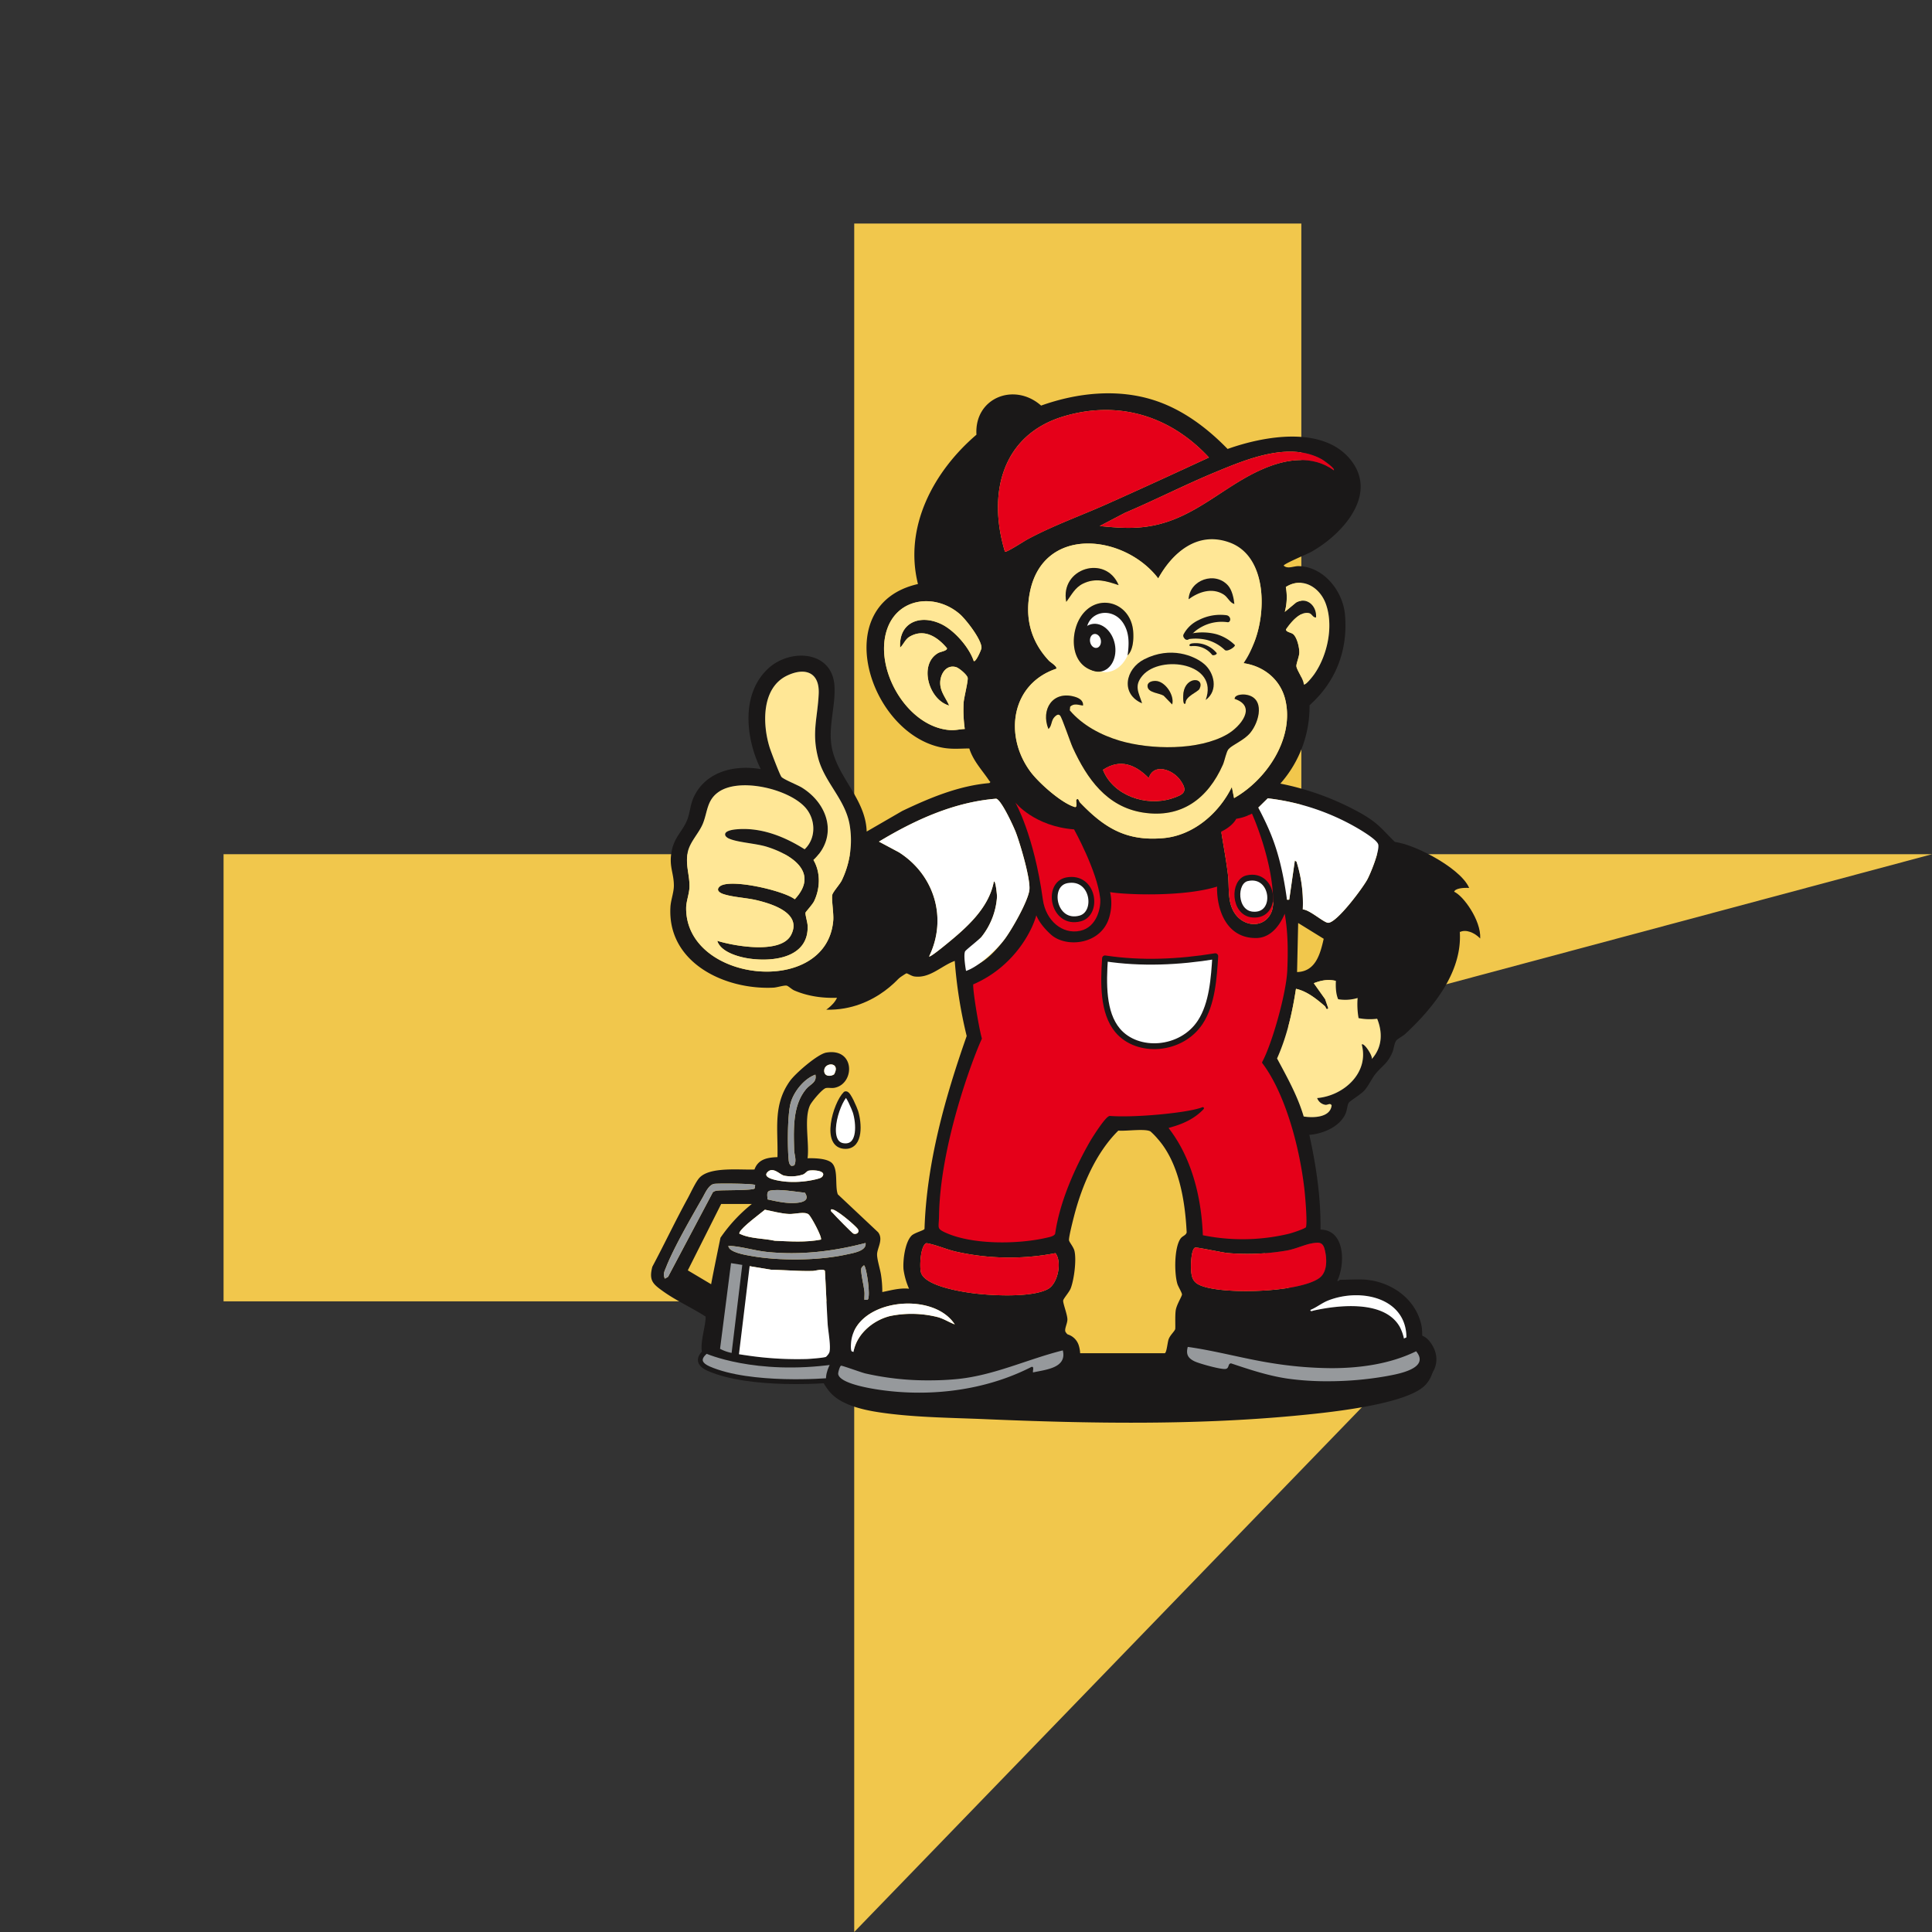 <svg xmlns="http://www.w3.org/2000/svg" xmlns:xlink="http://www.w3.org/1999/xlink" width="797.482" height="797.482" viewBox="0 0 797.482 797.482">
  <rect x="0" y="0" width="797.482" height="797.482" fill="#333333" stroke="none"/>
  <defs>
    <clipPath id="clip-path">
      <rect id="Rectangle_1418" data-name="Rectangle 1418" width="342.272" height="424.912" fill="none"/>
    </clipPath>
  </defs>
  <g id="Group_1896" data-name="Group 1896" transform="translate(40.741 -1140.739)">
    <path id="Path_2510" data-name="Path 2510" d="M498.654,0,314.583,184.072,130.5,0,0,130.5,184.068,314.586,0,498.654l130.5,130.5L314.583,445.088,498.654,629.156l-5.03-304.09-94.625-18-76.188-2.631h0Z" transform="translate(404.139 1140.739) rotate(45)" fill="#f1c74c"/>
    <g id="Group_1833" data-name="Group 1833" transform="translate(228 1303.088)">
      <g id="Group_1832" data-name="Group 1832" clip-path="url(#clip-path)">
        <path id="Path_4469" data-name="Path 4469" d="M295.418,365.919c10.761,1.089,20.581,8.342,22.657,19.226.336,1.765.209,6.729.429,7.351.209.589,2.581,1.919,3.308,3.178,2.776,4.805.778,11.551-3.463,14.808-9.623,7.391-40.19,10.4-52.848,11.584-41.976,3.925-85.422,3.182-127.49,1.387-13.313-.568-27.261-.684-40.439-2.363-9.612-1.226-25.405-3.825-26.732-15.611L70.3,405.1a243.727,243.727,0,0,1-25.249-.986c-4.885-.523-20.338-2.469-23.178-6.276-2.686-3.6.767-12.39.653-16.732-5.71-3.684-12.1-6.517-17.626-10.48-4.115-2.954-5.87-4.41-4.37-10.1,4.974-9.33,9.514-18.942,14.591-28.212,1.225-2.238,3.331-6.868,4.847-8.5,4.354-4.693,16.791-3.16,22.724-3.426,1.512-4.27,5.35-4.96,9.485-5.1.3-11.6-1.962-21.443,5.152-31.437,2.229-3.13,11.423-11.107,14.982-11.712,12.014-2.04,11.848,12.86,3.469,14.515-1.23.242-2.472-.09-3.571.11-1.474.27-5.933,5.62-6.632,7.175-2.537,5.635-.175,15.586-.972,21.815,2.707-.063,8.17-.008,10.138,2.058,2.59,2.718,1.075,9.509,2.35,12.839l16.6,15.614c2.351,2.969-.4,6.578-.4,9.212-.008,2.13,1.278,6.048,1.629,8.433a44.328,44.328,0,0,1,.525,7.069c3.675-.733,7.229-1.776,11.041-1.38a29.4,29.4,0,0,1-2.29-8.058c-.279-3.745.621-11.178,3.367-13.877,1.176-1.156,5.1-2.135,5.31-2.744.88-27.256,8.44-54.106,17.407-79.628a190.444,190.444,0,0,1-4.923-31c-5.586,2.021-10.321,7.368-16.758,6.4-1.123-.169-2.8-1.321-3.179-1.262-.42.063-5.295,3.532-6.445,4.144-11.667,6.206-27.543,8.224-39.881,2.9-1.014-.437-2.436-1.834-3.107-1.971-1.071-.218-4.043.756-5.423.824C30.5,246.322,6.622,235.084,8,211.973c.17-2.833,1.416-5.975,1.416-8.75,0-5.428-2.21-8.107-.834-14.6,1.2-5.646,4.554-8.02,6.334-12.535,1.14-2.888,1.288-6.33,2.66-9.307,4.928-10.695,16.861-13.523,27.7-11.656C39.008,142.372,37,123.93,48.494,113.471c8.971-8.163,26-7.275,27.175,6.891.618,7.482-2.1,15.552-1.39,23.482,1.23,13.741,14.3,22.792,14.722,37.055l14.716-8.521c11.37-5.411,23.206-10.376,35.916-11.489.736-.591.3-.465-.009-.925-2.857-4.313-6.632-8.144-8.262-13.368-4.055.029-7.413.425-11.551-.419-29.911-6.1-46.7-59.052-9.638-67.454-5.919-23.687,6.569-46.617,24.141-61.641-.933-15.173,15.574-21.808,26.69-12.014C175.867-.239,192.617-2.049,207.84,2.92c11.644,3.8,21.707,11.371,30.141,20.051C253,17.624,277.3,13.221,288.734,27.42c11.683,14.5-3.6,30.979-16.249,38.039-1.512.844-11.336,4.913-11.347,5.675,1.663,1.521,4.083.146,6.207.2,10.353.264,18.232,10.287,19.091,20.058,1.284,14.632-3.761,27.663-14.627,37.367a47.933,47.933,0,0,1-12.058,32.347A112.913,112.913,0,0,1,293.2,173.458c7.3,4.218,8.439,6.477,13.942,11.831,2.466,2.4,6.827,4.8,9.689,7.342,27.68,24.594,18.669,49.348-5.525,71.81-.942.874-3.077,1.928-3.7,2.741-.874,1.138-.977,3.38-1.6,4.841-1.962,4.569-3.908,5.3-6.666,8.521-1.764,2.061-3.009,5.06-4.828,7.138-1.548,1.77-5.859,4.258-6.545,5.19-.465.63-.725,3.04-1.16,4.135-2.25,5.656-9.333,8.655-15.084,9.081,2.825,12.818,4.784,25.927,4.606,39.117,10.21.1,10.258,14.288,6.9,21.169.58.224,1.048-.456,1.15-.456,3.449,0,7.732-.336,11.046,0M146.074,65.382c.529.457,8.069-4.456,9.351-5.143,10.732-5.756,21.805-9.646,32.838-14.568,14.06-6.273,28.052-12.712,42.022-19.181C214.461,9.431,193.168,2.739,170.464,9.463c-25.8,7.643-31.637,32.12-24.39,55.919m135.763-33.6c.664-.712-4.227-4.124-4.919-4.512-13.474-7.548-31.269,0-44.177,5.35-12.532,5.19-24.644,11.419-37.131,16.718l-10.42,5.452c7.623.724,14.1,1.305,21.715-.141,17.986-3.417,29.635-16.515,45.631-23.407,9.509-4.1,20.365-5.906,29.3.54M244.562,111.4c1.015-2.606,2.767-4.818,3.9-7.377,5.635-12.779,6.117-36.262-9.753-41.956-13.314-4.776-23.477,3.748-29.351,14.348-13.963-18.284-47.342-21.966-52.945,5.515-2.207,10.825.373,20.515,7.888,28.5.52.552,3.569,2.408,2.943,3.264-18.5,6.23-21.681,27.347-10.775,42.307,3.425,4.7,12.871,13.12,18.384,14.758,1.273.377.471-2.281.675-2.98.951-.931.975.523,1.583,1.158,10.1,10.554,19.186,16.06,34.488,14.66,12.334-1.129,22.851-10.313,28.137-21.109l.916,4.6c13.431-7.581,24.9-24.624,21.178-40.5C259.86,118.2,253,112.614,244.562,111.4m24.857,8.745c.752.548,3.8-3.428,4.327-4.181,5.472-7.813,8.074-19.957,4.768-29.081-2.5-6.893-9.713-11.276-16.5-6.929a23.289,23.289,0,0,1-.428,10.273l4.65-3.859c4.529-2.529,8.681,1.512,8.233,6.163-1.416.037-1.6-1.575-3.006-1.836-3.739-.695-7.486,4-9.371,6.744-.1,1.123,2.055,1.227,2.956,1.986,1.627,1.371,2.558,5.528,2.534,7.583-.018,1.583-1.244,4.456-1.212,5.549.046,1.549,3.046,5.551,3.044,7.589m-136.234-9.664c.811.776,3.164-4.707,3.206-5.321.216-3.308-6.387-11.8-8.949-14.022-9.816-8.506-25.246-7.055-29.919,6.006-5.83,16.3,7.965,40.506,25.77,41.864,2.344.178,4.034-.368,6.2-.451a56.451,56.451,0,0,1-.475-10.836c.147-2.187,1.965-9.155,1.663-10.357-.314-1.256-3.561-4.015-4.853-4.365-4.192-1.135-6.633,3.19-6.471,6.9.153,3.475,2.4,5.991,3.695,8.994-8.5-2.356-12.706-17.132-4.468-21.726.966-.538,3.791-.876,3.548-1.968-3.862-4.624-9.367-8.242-15.348-4.772-1.914,1.11-2.489,3.158-3.976,4.535-.6-10.362,8.141-13.859,16.882-9.753,5.454,2.561,11.634,9.64,13.492,15.275M27.33,226.007c7.115,2.2,26.315,5.61,30.466-2.442,4.6-8.93-7.667-12.738-13.98-14.279-4.344-1.06-10.029-1.262-13.983-2.586-1.393-.468-3.126-1.535-1.6-3.031,3.753-3.669,26.491,1.557,31.083,5.179,10.273-11-1.206-18.4-11.393-21.624-4.572-1.448-11.88-1.779-15.535-3.334a3.675,3.675,0,0,1-1.63-1.141c-1.133-2.149,3.114-2.656,4.6-2.785,10.041-.863,19.733,3,28.025,8.252C68.242,183.682,68,175.852,63.7,171c-6.821-7.686-27.152-12.555-35.879-6.4-4.818,3.4-4.468,8.141-6.39,12.94-1.644,4.1-5.515,7.69-6.319,12.092-.983,5.4,1,9.666.727,14.537-.146,2.6-1.324,5.612-1.348,8.218-.291,30.884,58.2,37.1,60.721,5.127.222-2.817-.782-8.614-.4-10.492.225-1.121,3.066-4.308,3.857-5.844a38.1,38.1,0,0,0,3.229-23.517c-2.025-10.383-10.284-17.089-12.919-27.124-2.748-10.471-.23-16.572.229-26.471.413-8.883-5.589-11.1-13.054-7.534-10.6,5.055-10.212,20.042-7.206,29.643.543,1.733,4.147,11.227,4.876,12.153.791,1.009,6.742,3.374,8.449,4.437,11.031,6.865,14.976,20.345,4.764,29.873,3.006,5.126,2.8,11.687.279,16.979-.656,1.379-3.469,4.406-3.551,4.749-.187.8.813,3.945.867,5.413.488,13.18-14.084,15-24.129,13.545-4.377-.637-11.736-2.675-13.169-7.308m105.4,10.581c5.19-1.687,9.83-6.824,13.074-11.083,3.008-3.949,9.791-15.819,10.356-20.48.543-4.48-3.793-19.063-5.591-23.787-.931-2.442-5.977-13.423-8.115-13.91-17.453,1.4-33.623,8.824-48.387,17.721l8.245,4.4c14.615,9.308,20.118,27.157,12.466,42.991.429.443,6.354-4.448,7.121-5.072,8.255-6.727,17.5-14.824,19.575-25.761.718-.925,1.345,5.483,1.328,6.161a29.664,29.664,0,0,1-6.408,16.607c-.79.963-4.35,4.009-4.477,4.667-.293,1.5,1.526,5.526.811,7.54m136.291-23.532c2.719.031,8.509,5.314,10.365,5.494,3.509.34,14.588-14.632,16.344-18.011,1.411-2.713,4.979-11.509,4.448-14.233-.345-1.779-5.606-4.994-7.322-6.058a95.34,95.34,0,0,0-38.293-13.069L250.671,171c2.67,5.281,12.4,11.469,11.729,37.384-.015.537-.049.822,1.029.594l2.308-16.109.692.46a56.648,56.648,0,0,1,2.587,19.729M253.3,197.929a64.612,64.612,0,0,0-3.59-17.345l-3.3-6.584c.158,3.626,1.985,7.091,2.985,10.586,1.127,3.936,1.9,8.25,3.13,12.061.156.483.117,1.39.779,1.282m2.768,12.425c-.6,6.253-8.913,8.561-13.081,3.647-4.586-5.406-2.109-20.054-5.2-27.017l-2.426-6.08c.914,5.9,2.038,11.784,2.755,17.719.664,5.506-.393,11.549,3.023,16.307,4.135,5.761,12.669,5.735,15.153-1.356.152-.432,1.146-4.956-.222-3.221m-9.8-10.483c-4.647,1.06-4.449,11.328,1.744,11.887,8.675.784,7.156-13.917-1.744-11.887m-74.546.931c-7.028,1.253-4.526,14.88,4.279,12.558,6.207-1.638,4.479-14.12-4.279-12.558M277.65,225.156l-10.537-6.511-.46,20.249c7.695-.2,9.575-7.506,11-13.738M236.644,228.9c-14.4.747-27.8,2.383-42.5,1.724-1.742-.078-11.655-1.52-12.178-1.2-1.233.755-.982,4.626-.942,6.035.442,15.589,5.129,31.646,22.195,35.795,20.4,4.962,35.907-9.385,37.193-29.379.167-2.6.42-9.2-.009-11.488-.4-2.153-2.238-1.566-3.762-1.488M297.5,274.79c9.017-10.042-.083-25.124-10.276-30.46-4.85-2.54-8.52-2.839-13.663-.831l4.687,6.586,1.3,3.759c-.928.979-.928-.449-1.413-.868-3.463-2.991-7.387-6.163-11.926-7.169-1.521,9.839-3.727,19.652-7.805,28.753,4.167,7.768,8.472,15.434,10.992,23.953,3.985.64,11.018.462,11.526-4.612-.655-1.08-1.515-.123-2.528-.193a4.312,4.312,0,0,1-3.456-2.8c10.893-.92,21.563-10.362,18.411-22.094.882-.988,4.675,4.762,4.146,5.98M75.543,281.124c2.936-5.179-4.06-5.206-4.078-1.5-.012,2.316,2.449,2.555,4.078,1.5m-7.716.112c-4.546,1.632-8.686,6.732-10.1,11.3-1.463,4.729-1.437,18.235-.966,23.469.1,1.124.141,2.258,1.213,2.931l1.14-.232c1.092-2.181,0-4.3-.049-6.385-.215-8.391-.713-18.339,4.891-25.063,1.833-2.2,4.591-2.753,3.871-6.02m161.085,17.02-.224-.91-10.357,4.133c1.758.2,9.722-2.314,10.581-3.224m-36.034,6.084c-9.236,9.115-15.015,22.7-18.239,35.149-.452,1.753-2.276,8.883-2.124,10.1.1.8,1.88,2.785,2.259,4.425.87,3.755-.149,11.718-1.528,15.379-.612,1.624-3.044,4.256-3.135,5.1-.121,1.158,1.725,5.715,1.744,7.782.015,1.6-1.19,3.718-.862,4.936.144.538,1.414,1.709,1.862,2.776.6,1.422.9,5.853,2.041,6.238l37.154,0c.814-.268,1.112-4.489,1.59-5.773.655-1.758,2.322-3.109,2.7-4.133.181-.488-.15-5.936.279-8.072.463-2.3,2.364-5.253,2.529-6.2.109-.617-1.552-3.295-1.883-4.383-1.328-4.35-1.367-14.989,1.3-18.762.8-1.132,2.219-1.288,2.52-2.543-.624-12.871-3.12-28.7-11.983-38.651a28.811,28.811,0,0,0-2.954-3.031c-2.227-1.279-10.288-.025-13.278-.341M48.155,321.39c-3.055,2.933,6.41,3.949,7.919,4.046a39.969,39.969,0,0,0,12.31-1.074c1.127-.336,2.456-.514,2.693-1.94-.009-1.782-4.929-1.868-6.144-1.509-.61.179-1.279,1.126-2.161,1.52a15.145,15.145,0,0,1-7.862.486c-1.814-.433-4.449-3.742-6.755-1.529M42.979,326.8c-.574-.618-15.017-.724-16.827-.486-2.356.308-3.782,3.759-4.887,5.7-4.589,8.046-11.75,20.354-15.041,28.681-.692,1.75-1.4,2.83-.523,4.762l1.314-.749,18.486-34.9a3.39,3.39,0,0,1,2.048-.715c2.11-.249,14.563.015,15.222-.887Zm5.107,5.936c3.885.87,8.135,1.821,12.143,1.42,2.669-.268,5.282-1.158,3.27-4.181-4.054-.394-10.295-1.617-14.31-.877-1.716.316-1.144,2.258-1.1,3.638m-6.492,1.887H28.939l-13.77,27.4L24.8,367.75c.761-4.281,3.847-19.181,3.847-19.181a64.552,64.552,0,0,1,12.951-13.946m28.522,14.7c.626-.906-4-9.437-5.032-10.347-1.567-1.38-5.663-.123-8.068-.221-3.212-.13-6.867-1.136-10.031-1.764-2.124,1.8-9.5,7.17-10.448,9.371-.307.707.216.624.571.785,3.965,1.81,9.663,1.689,13.928,2.655,6.387.27,12.749.745,19.08-.48m4.16-12.4c-.2.867.491,1.089.917,1.609.8.971,7.761,8.057,8.295,8.3,1.248.566,2.776-.535,1.859-1.871-.945-1.377-9.888-9.123-11.071-8.037m14.262,13.807c-13.287,3.479-26.983,5.107-40.726,3.676-5.334-.557-10.644-2.324-15.887-2.525-.014,2.713,7.318,3.836,9.574,4.235,11.515,2.034,27.723,1.9,39.141-.633,2.59-.574,8.452-1.4,7.9-4.753m25.183.06c-2.558.7-3,10.023-2.275,12.241,1.744,5.334,15.64,7.626,20.664,8.331,7.66,1.077,25.092,2.069,31.776-1.667,4.069-2.276,5.81-11.23,3.041-14.768a100.589,100.589,0,0,1-41.193-.661c-4.1-.956-7.942-2.767-12.014-3.475m159.255.049c-3.072.491-6.793,2.305-10.379,2.965a95.872,95.872,0,0,1-24.7,1.061c-2.08-.2-12.626-2.443-13.27-2.249-1.828.554-1.863,8.112-1.687,9.842.285,2.8.922,4.463,3.551,5.655,9.048,4.1,41.181,3.057,49.342-2.919,3.454-2.529,3.184-8.04,2.219-11.825-.765-3.006-2.261-2.978-5.072-2.531M28.325,394.378c3.512,1.649,7.454,2.215,11.275,2.761a140.973,140.973,0,0,0,24.8,1.477c1.44-.069,7.135-.5,7.836-.909a4.993,4.993,0,0,0,1.373-1.845c.724-2.35-.541-8.92-.709-11.767-.426-7.291-.706-14.594-1.126-21.885-.706-1-3.765.012-5.071.049-5.712.164-11.35-.394-17.046-.486l-16.8-2.759Zm61.1-20.2c1.36-1.509-.6-14.236-1.574-14.229-.48.468-1.066.8-1.11,1.568-.121,2.133,1.071,6.762,1.336,9.242.123,1.138-.064,2.313.008,3.451Zm222.332,17.055c1.066-17.707-18.471-22.169-32.206-16.787-2.667,1.044-4.779,2.86-7.37,3.91-.1.867.928.353,1.4.248,10.492-2.319,29.258-4.334,35.5,6.791a19.6,19.6,0,0,1,1.7,4.77c.227.758-.365,1.294.975,1.068m-186.4-6.9c-9.183-14.167-41.368-10.276-42.8,7.6-.094,1.166-.307,3.764.908,4.365,1.011-7.692,7.948-13.617,15.19-15.419a44.065,44.065,0,0,1,19.782.475c2.433.686,4.577,2.1,6.916,2.975m96.2,7.828c-1.038,4.181,2.894,4.692,6.086,5.646,4.756,1.42,9.725,1.791,14.535,2.952,22.4,5.408,46.008,11.965,68.781,2.8,1.83-.736,6.328-2.31,4.509-4.752-1.146-1.54-1.793.3-2.922.816-23.1,10.62-57.126,2.419-80.875-3.544-3.534-.887-7.152-1.672-10.115-3.917M166.778,394c-12.753,2.592-22.575,10.541-35.342,13.209-11.483,2.4-40.29,3.268-50.028-3.548-.532-.373-2.087-2.288-2.3-2.291-4.8,4.267,4.748,7.261,7.956,8.146,15,4.137,41.493,3.529,55.772-2.877,3.7-1.661,7.012-4.179,10.752-5.816,3.086-1.351,9.805-2.6,11.793-3.856a3.316,3.316,0,0,0,1.4-2.966" transform="translate(0 0)" fill="#1a1818"/>
        <path id="Path_4470" data-name="Path 4470" d="M54.175,188.588c1.011-.256,3.706,6.2,4.061,7.344,1.429,4.621,2.117,14.1-4.087,14.156-9.2.087-4.055-17.443.026-21.5" transform="translate(26.156 100.655)" fill="#fff"/>
        <path id="Path_4471" data-name="Path 4471" d="M54.175,188.588c1.011-.256,3.706,6.2,4.061,7.344,1.429,4.621,2.117,14.1-4.087,14.156C44.948,210.175,50.094,192.644,54.175,188.588Z" transform="translate(26.156 100.655)" fill="none" stroke="#1a1818" stroke-linejoin="round" stroke-width="2.266"/>
        <path id="Path_4472" data-name="Path 4472" d="M192.292,90.44c8.44,1.212,15.3,6.8,17.261,15.187,3.721,15.877-7.747,32.922-21.178,40.5l-.916-4.6c-5.285,10.8-15.8,19.98-28.135,21.111-15.3,1.4-24.385-4.106-34.488-14.66-.607-.635-.633-2.089-1.584-1.16-.2.7.6,3.359-.675,2.98-5.512-1.637-14.957-10.057-18.384-14.756-10.906-14.96-7.727-36.077,10.775-42.308.626-.854-2.423-2.71-2.943-3.264-7.515-7.988-10.094-17.68-7.887-28.5,5.6-27.482,38.98-23.8,52.943-5.517,5.874-10.6,16.037-19.65,29.351-14.874,15.87,5.693,15.388,29.7,9.753,42.483a34.077,34.077,0,0,1-3.894,7.376M140.743,58.222c-5.4-12.831-24.325-6.929-21.626,6.908,2.192-2.842,3.512-5.887,6.943-7.549,5.144-2.492,9.614-1.061,14.683.641m3.687,29c2.325-2.184,2.561-6.868,2.313-9.913-1.028-12.58-15.847-16.394-22.184-5.123-3.408,6.058-3.6,16.172,2.979,20.186,6.6,4.029,13.092-2.028,10.681-8.841-.778-.885-3.805-.038-4.331-1.678-.6-1.871,2.718-2.89,1.213-5.094a6.353,6.353,0,0,0-7.7.336c.549-8.172,10.618-10.051,15.106-3.374,2.762,4.106,2.571,8.805,1.923,13.5m23.92,19.788c-.187-2.851,5.123-4.679,5.761-5.977,2.359-4.795-5.612-5.354-6.633,1.647-.078.538-.431,5.633.873,4.33m-5.522.459c1.038-3.689-2.8-9.46-6.676-9.693-1.716-.1-3.851.529-3.44,2.529.489,2.385,4.793,2.436,6.6,3.552ZM111.754,117.6c1.5-1.285,1.023-3.5,2.563-5.023.626-.621,1.511-1.364,2.265-.511.828.934,4.153,10.9,5.21,13.21,5.847,12.773,13.991,24.417,28.894,26.795,15.949,2.544,26.884-5.73,33.081-19.75.719-1.626,1.37-5.322,2.324-6.42,1.529-1.761,6.354-3.566,8.951-6.7,3.827-4.618,6.27-14.488-1.713-15.759-1.457-.233-4.7-.083-4.719,1.724,9.362,3.083,2.463,11.454-3.083,14.646-11.745,6.761-31.627,6.377-44.322,2.62-7.721-2.285-15.4-6.348-20.643-12.522l.146-1.525c1.6-1.529,3.408-.716,5.305-.452.275-2.114-1.713-3.155-3.472-3.66-9.058-2.6-14.031,5.316-10.787,13.325" transform="translate(52.27 20.961)" fill="#ffe796"/>
        <path id="Path_4473" data-name="Path 4473" d="M22.288,186.021c1.433,4.632,8.791,6.672,13.169,7.308,10.043,1.46,24.615-.365,24.129-13.545-.054-1.469-1.054-4.618-.867-5.413.081-.342,2.893-3.371,3.551-4.749,2.52-5.291,2.727-11.853-.281-16.979,10.212-9.528,6.268-23.008-4.762-29.873-1.707-1.063-7.66-3.428-8.449-4.437-.729-.928-4.334-10.422-4.877-12.153-3-9.6-3.388-24.589,7.207-29.644,7.465-3.561,13.466-1.348,13.052,7.534-.457,9.9-2.975,16-.227,26.473,2.633,10.035,10.894,16.741,12.919,27.123a38.1,38.1,0,0,1-3.229,23.519c-.793,1.535-3.63,4.721-3.859,5.844-.379,1.879.626,7.675.4,10.492-2.515,31.971-61.011,25.756-60.72-5.127.025-2.606,1.2-5.618,1.348-8.218.273-4.873-1.71-9.141-.727-14.538.8-4.4,4.675-7.989,6.319-12.092,1.922-4.8,1.572-9.545,6.39-12.94,8.726-6.152,29.058-1.281,35.879,6.4,4.308,4.856,4.545,12.684-.308,17.219-8.29-5.25-17.983-9.115-28.023-8.252-1.489.129-5.736.637-4.6,2.785a3.689,3.689,0,0,0,1.632,1.141c3.655,1.555,10.963,1.886,15.535,3.334,10.187,3.222,21.666,10.626,11.391,21.623-4.591-3.621-27.328-8.847-31.083-5.178-1.529,1.5.2,2.563,1.6,3.031,3.952,1.324,9.64,1.526,13.983,2.586,6.313,1.541,18.583,5.35,13.98,14.279-4.152,8.052-23.351,4.641-30.466,2.442" transform="translate(5.041 39.986)" fill="#ffe796"/>
        <path id="Path_4474" data-name="Path 4474" d="M96.242,62.985c-7.247-23.8-1.411-48.276,24.39-55.917,22.7-6.724,44-.034,59.821,17.026C166.483,30.564,152.49,37,138.431,43.274,127.4,48.2,116.325,52.087,105.593,57.842c-1.282.687-8.822,5.6-9.351,5.143" transform="translate(49.833 2.396)" fill="#e50019"/>
        <path id="Path_4475" data-name="Path 4475" d="M97.279,180.187s-1.179-6.428-.385-8.068c.291-.6,5.974-5.006,6.762-5.971a29.626,29.626,0,0,0,6.408-16.606c.018-.678-.609-7.086-1.325-6.161-2.078,10.937-11.324,19.034-19.577,25.761-.765.624-6.692,5.515-7.12,5.072,7.65-15.834,2.147-33.684-12.469-42.991l-8.244-4.406c14.762-8.9,30.934-16.324,48.387-17.719,2.138.486,7.186,11.468,8.115,13.91,1.8,4.724,6.133,19.307,5.591,23.787-.564,4.661-7.35,16.531-10.356,20.479-3.244,4.261-10.6,11.227-15.787,12.914" transform="translate(32.734 58.231)" fill="#fff"/>
        <path id="Path_4476" data-name="Path 4476" d="M18.468,269.44l4.526-35.365,16.8,2.759c5.7.09,11.334.649,17.046.486,1.305-.037,4.365-1.055,5.071-.049.419,7.291.7,14.594,1.126,21.884.167,2.847,1.433,9.417.709,11.767a4.986,4.986,0,0,1-1.374,1.847c-.7.413-6.394.84-7.834.908a140.945,140.945,0,0,1-24.8-1.475c-3.821-.546-7.762-1.112-11.275-2.761" transform="translate(9.857 124.938)" fill="#fff"/>
        <path id="Path_4477" data-name="Path 4477" d="M207.569,190.51c.529-1.218-3.262-6.968-4.144-5.98,3.152,11.732-7.518,21.173-18.413,22.094a4.315,4.315,0,0,0,3.456,2.8c1.014.072,1.874-.885,2.529.195-.508,5.072-7.541,5.25-11.526,4.612-2.52-8.52-6.825-16.184-10.992-23.954,4.078-9.1,6.284-18.914,7.805-28.753,4.54,1.006,8.462,4.178,11.926,7.169.485.419.483,1.848,1.411.868l-1.3-3.759-4.686-6.584c5.143-2.009,8.813-1.709,13.663.83,10.192,5.336,19.293,20.419,10.275,30.462" transform="translate(89.925 84.28)" fill="#ffe796"/>
        <path id="Path_4478" data-name="Path 4478" d="M181.782,154.876a56.682,56.682,0,0,0-2.587-19.729l-.692-.459L176.195,150.8c-1.078.229-.956-.061-1.031-.594-2.785-20.054-7.233-28.5-11.727-37.382L167.324,109a95.34,95.34,0,0,1,38.293,13.069c1.716,1.064,6.977,4.281,7.322,6.058.529,2.724-3.037,11.522-4.448,14.233-1.756,3.38-12.834,18.351-16.344,18.012-1.857-.181-7.646-5.465-10.365-5.5" transform="translate(87.234 58.178)" fill="#fff"/>
        <path id="Path_4479" data-name="Path 4479" d="M99.72,80.62c-1.859-5.635-8.038-12.715-13.492-15.276-8.741-4.1-17.483-.607-16.882,9.753,1.486-1.377,2.061-3.423,3.974-4.534,5.982-3.471,11.486.146,15.35,4.77.244,1.092-2.581,1.429-3.548,1.968-8.239,4.6-4.037,19.371,4.466,21.727-1.295-3-3.54-5.518-3.693-8.994-.164-3.706,2.279-8.032,6.471-6.9,1.291.35,4.537,3.11,4.853,4.365.3,1.2-1.515,8.172-1.663,10.359a56.316,56.316,0,0,0,.474,10.834c-2.17.083-3.86.629-6.2.451-17.805-1.356-31.6-25.568-25.77-41.864,4.673-13.061,20.1-14.511,29.919-6,2.563,2.221,9.166,10.713,8.948,14.022-.04.612-2.393,6.1-3.2,5.321" transform="translate(33.467 29.863)" fill="#ffe796"/>
        <path id="Path_4480" data-name="Path 4480" d="M75.046,228.716c4.071.709,7.917,2.52,12.012,3.475a100.6,100.6,0,0,0,41.195.661c2.768,3.538,1.026,12.492-3.041,14.767-6.684,3.738-24.118,2.745-31.778,1.669-5.025-.707-18.92-3-20.664-8.333-.724-2.216-.282-11.54,2.276-12.239" transform="translate(38.674 122.077)" fill="#e50019"/>
        <path id="Path_4481" data-name="Path 4481" d="M195.417,228.825c2.811-.449,4.307-.475,5.072,2.531.965,3.785,1.233,9.3-2.219,11.824-8.161,5.976-40.295,7.022-49.344,2.92-2.629-1.192-3.264-2.857-3.549-5.656-.176-1.729-.141-9.287,1.687-9.841.644-.195,11.19,2.045,13.27,2.249a95.875,95.875,0,0,0,24.7-1.061c3.584-.661,7.307-2.474,10.379-2.965" transform="translate(77.558 122.017)" fill="#e50019"/>
        <path id="Path_4482" data-name="Path 4482" d="M217.389,23.4c-8.934-6.448-19.79-4.637-29.3-.54-16,6.891-27.643,19.988-45.631,23.405-7.615,1.448-14.091.865-21.715.143l10.42-5.454c12.488-5.3,24.6-11.526,37.131-16.718,12.908-5.348,30.7-12.9,44.178-5.348.692.387,5.581,3.8,4.917,4.512" transform="translate(64.447 8.382)" fill="#e50019"/>
        <path id="Path_4483" data-name="Path 4483" d="M168.463,120.846c-2.271.9-4.336,2.347-6.592,3.3-12.888,5.442-28.784,4.342-40.951-2.471a37.441,37.441,0,0,1-3.357-2.258c.253.518.509,1.035.759,1.555a101.942,101.942,0,0,1,4.037,9.4,49.344,49.344,0,0,1,1.755,5.839,143.522,143.522,0,0,0,37.154-.241c1.146-.17,8.232-1.393,8.52-1.836.534-4.506-.971-8.84-1.324-13.284" transform="translate(62.749 63.739)" fill="#1a1818"/>
        <path id="Path_4484" data-name="Path 4484" d="M178.386,92.927c0-2.04-3-6.04-3.044-7.589-.032-1.094,1.193-3.966,1.212-5.549.025-2.055-.906-6.212-2.534-7.583-.9-.759-3.058-.865-2.956-1.986,1.885-2.748,5.632-7.439,9.371-6.744,1.406.261,1.591,1.873,3.006,1.836.448-4.652-3.7-8.692-8.233-6.163l-4.652,3.859a23.273,23.273,0,0,0,.429-10.275c6.782-4.345,14,.038,16.5,6.931,3.305,9.123.7,21.269-4.77,29.08-.528.755-3.574,4.73-4.325,4.183" transform="translate(91.034 27.221)" fill="#ffe796"/>
        <path id="Path_4485" data-name="Path 4485" d="M173.662,149.289c1.525-.078,3.359-.666,3.762,1.488.428,2.287.176,8.887.009,11.489-1.287,19.992-16.79,34.339-37.195,29.377-17.064-4.149-21.752-20.206-22.193-35.795-.04-1.408-.291-5.281.942-6.035.521-.319,10.436,1.121,12.176,1.2,14.7.66,28.1-.977,42.5-1.724m.948,3.15c-12.759.8-25.519,2.344-38.384,1.8-5.115-.218-10.284-1.133-15.4-1.4-1.509,16.552,4.949,35.345,23.761,37.226,21.377,2.137,32.025-15.853,30.571-35.173a6.078,6.078,0,0,0-.548-2.446" transform="translate(62.981 79.613)" fill="#fff"/>
        <path id="Path_4486" data-name="Path 4486" d="M57.432,232.05c-6.331,1.224-12.693.75-19.08.48-4.265-.966-9.963-.845-13.928-2.655-.353-.161-.877-.078-.571-.787.951-2.2,8.324-7.572,10.448-9.37,3.164.627,6.819,1.632,10.031,1.762,2.4.1,6.5-1.16,8.068.221,1.034.911,5.658,9.442,5.032,10.348" transform="translate(12.682 117.275)" fill="#fff"/>
        <path id="Path_4487" data-name="Path 4487" d="M96.652,253.571c-2.337-.879-4.483-2.29-6.914-2.975a44.065,44.065,0,0,0-19.782-.475c-7.242,1.8-14.181,7.727-15.19,15.419-1.216-.6-1-3.2-.91-4.364,1.429-17.88,33.614-21.772,42.8-7.6" transform="translate(28.706 130.753)" fill="#fff"/>
        <path id="Path_4488" data-name="Path 4488" d="M133.069,149.714c-1.245-11.336-10.793-28.494-10.793-28.494-16.463-1.258-24.238-11.089-24.238-11.089s7.695,13.345,11.364,40.082c1.178,8.578,7.979,14.472,15.387,12.877,7.16-1.543,8.649-10.031,8.281-13.376" transform="translate(52.328 58.782)" fill="#e50019"/>
        <path id="Path_4489" data-name="Path 4489" d="M217.038,261.668c-1.34.227-.75-.311-.975-1.069a19.56,19.56,0,0,0-1.7-4.768c-6.247-11.127-25.012-9.112-35.5-6.793-.471.1-1.5.618-1.4-.249,2.59-1.049,4.7-2.865,7.37-3.91,13.735-5.38,33.272-.92,32.206,16.788" transform="translate(94.717 129.561)" fill="#fff"/>
        <path id="Path_4490" data-name="Path 4490" d="M41.135,213.283l-.207,1.4c-.658.9-13.111.638-15.222.887a3.382,3.382,0,0,0-2.046.715l-18.486,34.9-1.316.75c-.874-1.933-.167-3.012.525-4.762,3.291-8.327,10.453-20.635,15.04-28.683,1.106-1.937,2.532-5.388,4.888-5.7,1.808-.236,16.252-.13,16.825.488" transform="translate(1.842 113.518)" fill="#96999c"/>
        <path id="Path_4491" data-name="Path 4491" d="M77.427,228.676c.555,3.356-5.307,4.179-7.9,4.755-11.419,2.534-27.626,2.666-39.141.632-2.256-.4-9.587-1.522-9.572-4.233,5.241.2,10.551,1.968,15.885,2.523,13.742,1.431,27.439-.2,40.726-3.676" transform="translate(11.111 122.056)" fill="#96999c"/>
        <path id="Path_4492" data-name="Path 4492" d="M113.737,131.109c11.006-1.963,13.178,13.724,5.377,15.781-11.064,2.92-14.21-14.206-5.377-15.781" transform="translate(57.98 69.889)" fill="#fff"/>
        <path id="Path_4493" data-name="Path 4493" d="M113.737,131.109c11.006-1.963,13.178,13.724,5.377,15.781C108.05,149.81,104.9,132.684,113.737,131.109Z" transform="translate(57.98 69.889)" fill="none" stroke="#1a1818" stroke-linejoin="round" stroke-width="2.403"/>
        <path id="Path_4494" data-name="Path 4494" d="M48.173,183.365c.719,3.265-2.038,3.821-3.87,6.02-5.6,6.724-5.107,16.672-4.891,25.063.054,2.087,1.14,4.2.049,6.383l-1.141.232c-1.072-.673-1.112-1.807-1.212-2.929-.471-5.236-.5-18.742.966-23.471,1.413-4.566,5.552-9.666,10.1-11.3" transform="translate(19.653 97.871)" fill="#96999c"/>
        <path id="Path_4495" data-name="Path 4495" d="M174.876,149.537c0-17.045-8.744-36.425-8.744-36.425a20.541,20.541,0,0,1-6.476,2.141c-1.828,3.408-6.2,5.276-6.2,5.276.914,5.9,2.038,11.784,2.755,17.719.664,5.506-.393,11.551,3.023,16.308,4.137,5.759,12.67,5.733,15.153-1.357a12.9,12.9,0,0,0,.48-3.216c.006-.147.011-.3.011-.446" transform="translate(81.906 60.374)" fill="#e50019"/>
        <path id="Path_4496" data-name="Path 4496" d="M31.4,218.289c-.041-1.38-.614-3.321,1.1-3.637,4.015-.741,10.256.483,14.31.876,2.012,3.023-.6,3.914-3.271,4.181-4.008.4-8.256-.551-12.141-1.42" transform="translate(16.691 114.446)" fill="#96999c"/>
        <path id="Path_4497" data-name="Path 4497" d="M31.607,209.807c2.305-2.212,4.939,1.1,6.753,1.529a15.15,15.15,0,0,0,7.864-.486c.882-.394,1.551-1.34,2.16-1.52,1.215-.359,6.137-.273,6.146,1.509-.238,1.426-1.566,1.6-2.693,1.94a40.015,40.015,0,0,1-12.31,1.075c-1.509-.1-10.974-1.115-7.919-4.048" transform="translate(16.548 111.581)" fill="#fff"/>
        <path id="Path_4498" data-name="Path 4498" d="M48.438,219.71c1.183-1.086,10.126,6.66,11.071,8.037.917,1.336-.61,2.439-1.859,1.871-.534-.242-7.5-7.328-8.295-8.3-.426-.518-1.117-.742-.917-1.609" transform="translate(25.835 117.215)" fill="#fff"/>
        <path id="Path_4499" data-name="Path 4499" d="M59.24,248.911l-1.342.032c-.071-1.138.117-2.313-.006-3.451-.267-2.48-1.457-7.107-1.336-9.241.044-.772.63-1.1,1.11-1.569.968-.008,2.934,12.721,1.574,14.229" transform="translate(30.182 125.262)" fill="#96999c"/>
        <path id="Path_4500" data-name="Path 4500" d="M50.673,184.72c-1.629,1.052-4.091.814-4.078-1.5.018-3.7,7.012-3.678,4.078,1.5" transform="translate(24.87 96.402)" fill="#fff"/>
        <path id="Path_4501" data-name="Path 4501" d="M152.931,194.779c-.859.909-8.824,3.423-10.581,3.224l10.357-4.133Z" transform="translate(75.979 103.478)" fill="#fff"/>
        <path id="Path_4502" data-name="Path 4502" d="M107.289,95.3c-3.242-8.011,1.729-15.922,10.788-13.325,1.758.5,3.747,1.546,3.471,3.658-1.9-.262-3.7-1.077-5.3.454l-.146,1.525c5.244,6.173,12.92,10.236,20.641,12.522,12.695,3.756,32.577,4.14,44.324-2.621,5.544-3.192,12.443-11.563,3.081-14.644.02-1.808,3.262-1.957,4.719-1.725,7.983,1.271,5.541,11.143,1.713,15.759-2.6,3.132-7.42,4.939-8.949,6.7-.956,1.1-1.606,4.8-2.324,6.422-6.2,14.02-17.132,22.295-33.081,19.75-14.9-2.379-23.049-14.022-28.9-26.795-1.057-2.31-4.382-12.278-5.209-13.212-.755-.851-1.641-.109-2.267.512-1.54,1.528-1.06,3.736-2.563,5.023m41.411,20.25c-5.518-5.561-11.762-8.138-18.9-3.4,4.179,10.709,17.948,15.261,28.469,11.819,4.951-1.62,6.891-2.847,3.322-7.722-3.068-4.192-10.834-7.052-12.891-.692" transform="translate(56.735 43.263)" fill="#1a1818"/>
        <path id="Path_4503" data-name="Path 4503" d="M136.476,71.306c-.271,7.483-5.173,13.379-10.951,13.17s-10.239-6.445-9.969-13.928,5.175-13.379,10.951-13.17,10.241,6.445,9.969,13.928" transform="translate(61.672 30.623)" fill="#fff"/>
        <path id="Path_4504" data-name="Path 4504" d="M130.157,70.44c1.06,5.4-1.46,10.442-5.629,11.259s-8.408-2.9-9.468-8.3,1.46-10.44,5.629-11.259,8.408,2.9,9.468,8.3" transform="translate(61.284 33.109)" fill="#1a1818"/>
        <path id="Path_4505" data-name="Path 4505" d="M159.871,74.509c-4.075-3.494-13.888-7.5-24.761-1.989-7.867,3.988-9.9,14.334-.9,18.195-1.426-4.578-3.439-7.25.229-11.506,7.476-8.676,31.68-5.193,26.012,10.129,5.411-3.966,3.5-11.334-.575-14.828" transform="translate(68.472 37.256)" fill="#1a1818"/>
        <path id="Path_4506" data-name="Path 4506" d="M135.974,78.1c.647-4.693.839-9.393-1.923-13.5-4.488-6.675-14.557-4.8-15.106,3.374a6.355,6.355,0,0,1,7.7-.336c1.5,2.206-1.813,3.222-1.213,5.094.526,1.641,3.554.793,4.333,1.679,2.41,6.813-4.078,12.868-10.683,8.841C112.5,79.234,112.7,69.119,116.1,63.062c6.337-11.273,21.157-7.459,22.184,5.123.248,3.043.012,7.727-2.313,9.911" transform="translate(60.726 30.087)" fill="#1a1818"/>
        <path id="Path_4507" data-name="Path 4507" d="M133.461,54.1c-5.069-1.7-9.538-3.133-14.683-.641-3.429,1.663-4.75,4.707-6.945,7.549-2.7-13.837,16.232-19.739,21.627-6.908" transform="translate(59.552 25.083)" fill="#1a1818"/>
        <path id="Path_4508" data-name="Path 4508" d="M160.964,52.782c1.629,1.834,2.377,5.219,2.6,7.618-1.989-.543-2.612-2.813-4.517-3.985-4.747-2.923-10.235-1.008-14.384,2.026.436-8.075,10.972-11.667,16.305-5.66" transform="translate(77.212 26.571)" fill="#1a1818"/>
        <path id="Path_4509" data-name="Path 4509" d="M143.784,87.114,140.27,83.5c-1.81-1.117-6.115-1.167-6.6-3.554-.41-2,1.725-2.63,3.442-2.528,3.871.233,7.713,6,6.676,9.693" transform="translate(71.317 41.318)" fill="#1a1818"/>
        <path id="Path_4510" data-name="Path 4510" d="M144.184,86.773c-1.3,1.3-.951-3.791-.873-4.33,1.021-7,8.992-6.442,6.633-1.647-.638,1.3-5.948,3.126-5.761,5.977" transform="translate(76.438 41.198)" fill="#1a1818"/>
        <path id="Path_4511" data-name="Path 4511" d="M173.7,151.3a6.079,6.079,0,0,1,.548,2.446c1.454,19.321-9.193,37.31-30.571,35.174-18.811-1.88-25.27-20.673-23.761-37.226,5.117.268,10.285,1.184,15.4,1.4,12.865.548,25.624-1,38.384-1.8" transform="translate(63.892 80.755)" fill="#1a1818"/>
        <path id="Path_4512" data-name="Path 4512" d="M140.52,105.588c2.057-6.36,9.824-3.5,12.891.692,3.569,4.876,1.629,6.1-3.322,7.722-10.522,3.442-24.29-1.11-28.469-11.819,7.138-4.733,13.382-2.156,18.9,3.4" transform="translate(64.915 53.221)" fill="#e50019"/>
        <path id="Path_4513" data-name="Path 4513" d="M161.861,130.586c11.235-2.563,13.152,15.994,2.2,15.006-7.818-.707-8.068-13.669-2.2-15.006" transform="translate(84.22 69.57)" fill="#fff"/>
        <path id="Path_4514" data-name="Path 4514" d="M161.861,130.586c11.235-2.563,13.152,15.994,2.2,15.006C156.245,144.885,155.995,131.923,161.861,130.586Z" transform="translate(84.22 69.57)" fill="none" stroke="#1a1818" stroke-linejoin="round" stroke-width="2.403"/>
        <path id="Path_4515" data-name="Path 4515" d="M122.6,67.217c.31,1.578-.426,3.051-1.646,3.29s-2.456-.845-2.765-2.423.426-3.052,1.644-3.291,2.457.847,2.767,2.425" transform="translate(63.044 34.565)" fill="#fff"/>
        <path id="Path_4516" data-name="Path 4516" d="M229.015,257.752c-2.262-19.433-8.62-40.542-17.456-52.166,4.087-7.537,10.008-28.485,10.407-38.078.347-8.337.293-16.948-1.4-25.1,0,0-3.3,11.213-11.845,11.333-12.615.176-16.126-12.54-15.722-21.416-14.9,4.937-42.235,3.336-45.319,2.282a19.838,19.838,0,0,1-.014,10.43c-2.943,11.506-17.388,12.814-23.37,7.436S117.819,143,117.819,143c-1.14,6.575-8.87,22.581-26.376,30-.618.916,2.124,17.845,3.485,22.7-3.73,8.061-17.282,44.055-17.676,73.321-.067,5.015-1.3,5.442,3.669,7.557,11.166,4.756,29.522,4.551,41.3,1.828,1.291-.3,3.471-.673,3.919-2.052,1.791-12.729,7.879-26.7,14.29-37.862.975-1.7,6.474-10.391,7.876-10.357,10.244.8,32.586-1.294,38.3-3.635-5.537,5.972-13.515,7.235-14.822,7.879.094.9,13.305,13.936,14.384,44.916a82.956,82.956,0,0,0,35.881-.486c1.4-.322,7.037-2.161,7.523-2.934.847-1.348-.276-13.768-.551-16.124" transform="translate(41.136 70.628)" fill="#e50019"/>
        <path id="Path_4517" data-name="Path 4517" d="M229.015,257.752c-2.262-19.433-8.62-40.542-17.456-52.166,4.087-7.537,10.008-28.485,10.407-38.078.347-8.337.293-16.948-1.4-25.1,0,0-3.3,11.213-11.845,11.333-12.615.176-16.126-12.54-15.722-21.416-14.9,4.937-42.235,3.336-45.319,2.282a19.838,19.838,0,0,1-.014,10.43c-2.943,11.506-17.388,12.814-23.37,7.436S117.819,143,117.819,143c-1.14,6.575-8.87,22.581-26.376,30-.618.916,2.124,17.845,3.485,22.7-3.73,8.061-17.282,44.055-17.676,73.321-.067,5.015-1.3,5.442,3.669,7.557,11.166,4.756,29.522,4.551,41.3,1.828,1.291-.3,3.471-.673,3.919-2.052,1.791-12.729,7.879-26.7,14.29-37.862.975-1.7,6.474-10.391,7.876-10.357,10.244.8,32.586-1.294,38.3-3.635-5.537,5.972-13.515,7.235-14.822,7.879.094.9,13.305,13.936,14.384,44.916a82.956,82.956,0,0,0,35.881-.486c1.4-.322,7.037-2.161,7.523-2.934C230.412,272.528,229.289,260.108,229.015,257.752Z" transform="translate(41.136 70.628)" fill="none" stroke="#1a1818" stroke-linejoin="round" stroke-width="0.954"/>
        <path id="Path_4518" data-name="Path 4518" d="M167.808,151.487c-15.158,2.486-30.617,3.166-45.514.9-.679,10.176-.98,22.39,5.21,29.749,8.2,9.752,26.348,8.5,34.132-3.446,4.934-7.574,5.607-18.25,6.172-27.206" transform="translate(65.089 80.856)" fill="#fff"/>
        <path id="Path_4519" data-name="Path 4519" d="M167.808,151.487c-15.158,2.486-30.617,3.166-45.514.9-.679,10.176-.98,22.39,5.21,29.749,8.2,9.752,26.348,8.5,34.132-3.446C166.57,171.119,167.244,160.443,167.808,151.487Z" transform="translate(65.089 80.856)" fill="none" stroke="#1a1818" stroke-linejoin="round" stroke-width="2.403"/>
        <path id="Path_4520" data-name="Path 4520" d="M161.083,59.786a19.43,19.43,0,0,0-11.469,1.992,13.37,13.37,0,0,0-6.281,5.945c-.629,1.394,1.735,3.193,2.483,1.532.962-2.13,3.374-3.836,5.492-4.92a17.3,17.3,0,0,1,10.219-1.666c.761.106,1.173-.733,1.078-1.374a1.8,1.8,0,0,0-1.523-1.509" transform="translate(76.448 31.817)" fill="#1a1818"/>
        <path id="Path_4521" data-name="Path 4521" d="M144.52,67.229a20.06,20.06,0,0,1,8.431.267,17.2,17.2,0,0,1,7.186,4.094c1.051.992,4.706-1.514,4.107-2.078a18.026,18.026,0,0,0-7.767-4.482,23.26,23.26,0,0,0-9.591-.334,5.1,5.1,0,0,0-2.9,1.469c-.552.609-.371,1.207.538,1.064" transform="translate(76.684 34.349)" fill="#1a1818"/>
        <path id="Path_4522" data-name="Path 4522" d="M145.754,68.466a9.568,9.568,0,0,1,8.479,3.572c.448.535,2.368-.176,1.856-.787a11.186,11.186,0,0,0-10.066-3.91c-.362.049-1.061.245-1.135.686s.586.477.867.439" transform="translate(77.33 35.889)" fill="#1a1818"/>
        <path id="Path_4523" data-name="Path 4523" d="M184.415,157.16c-.265,3.411-.21,6.594.844,9.06a17.743,17.743,0,0,0,8.041-.514,32.643,32.643,0,0,0,.387,8.31,23.933,23.933,0,0,0,8.006.212l9.008-6.721Z" transform="translate(98.36 83.884)" fill="#1a1818"/>
        <path id="Path_4524" data-name="Path 4524" d="M203.359,275.461a117.519,117.519,0,0,1-16.957-1.127,127.648,127.648,0,0,1-21.575-5.66A4.559,4.559,0,0,1,162,270.32a5.534,5.534,0,0,1-1.035.087c-3.114,0-11.679-2.443-13.867-3.48-4.327-2.055-5.9-5.411-4.693-9.972a3.452,3.452,0,0,1,3.333-2.566,3.566,3.566,0,0,1,.477.032c6.348.88,12.661,2.245,18.767,3.563,5.153,1.114,10.482,2.264,15.719,3.094A156.323,156.323,0,0,0,205,263.162c13.25,0,24.517-2.227,33.486-6.62a3.454,3.454,0,0,1,4.179.9c2.69,3.258,2.5,6.017,1.862,7.756-1.862,5.1-9.213,6.839-15.957,8.068l-.359.064a142.177,142.177,0,0,1-24.848,2.129" transform="translate(75.799 135.78)" fill="#96999c"/>
        <path id="Path_4525" data-name="Path 4525" d="M146.946,259.04c11.572,1.609,22.893,4.819,34.419,6.649a159.728,159.728,0,0,0,24.833,2.127c12.239,0,24.491-1.824,35.006-6.972,5.907,7.153-7.58,9.41-12.416,10.3a138.6,138.6,0,0,1-24.224,2.07,115.281,115.281,0,0,1-16.456-1.09c-7.974-1.172-15.676-3.733-23.278-6.287-1.428.044-.655,2-2.245,2.295a2.426,2.426,0,0,1-.416.031c-2.485,0-10.525-2.265-12.388-3.15-2.756-1.308-3.647-2.916-2.836-5.969m-.006-6.9a6.906,6.906,0,0,0-6.666,5.132c-1.652,6.222.673,11.186,6.548,13.974,2.511,1.192,11.572,3.818,15.348,3.818a9.108,9.108,0,0,0,1.661-.144,8.331,8.331,0,0,0,2.96-1.153,122.533,122.533,0,0,0,20.315,5.186,120.95,120.95,0,0,0,17.459,1.164,145.862,145.862,0,0,0,25.471-2.184l.36-.066c7.683-1.4,16.087-3.469,18.574-10.279.773-2.118,1.483-6.38-2.445-11.137a6.906,6.906,0,0,0-8.357-1.8c-8.494,4.161-19.25,6.27-31.969,6.27a153.013,153.013,0,0,1-23.752-2.041c-5.141-.816-10.42-1.957-15.526-3.058-6.169-1.333-12.548-2.71-19.025-3.61a6.942,6.942,0,0,0-.956-.066" transform="translate(74.595 134.579)" fill="#1a1818"/>
        <path id="Path_4526" data-name="Path 4526" d="M84.984,279.681a117.632,117.632,0,0,1-16.79-1.207c-16.943-2.452-19.617-6.353-20.052-9.479-.089-.632.239-6.695,4.072-7.3a3.924,3.924,0,0,1,.569-.044c.856,0,1.584.212,6.489,1.882,1.658.564,3.721,1.267,4.284,1.4A112.086,112.086,0,0,0,89.168,267.7h0c3.968,0,7.79-.184,11.356-.543,9.141-.925,17.65-3.764,26.66-6.77,5.258-1.756,10.7-3.571,16.244-4.956a3.523,3.523,0,0,1,.836-.1,3.446,3.446,0,0,1,3.35,2.62,8.84,8.84,0,0,1-.942,7.141c-2.525,3.948-7.787,4.956-12.015,5.764-.676.13-1.324.253-1.914.383a3.449,3.449,0,0,1-3.186-.931,106.622,106.622,0,0,1-44.574,9.377" transform="translate(25.69 136.281)" fill="#96999c"/>
        <path id="Path_4527" data-name="Path 4527" d="M145.477,259.979c1.813,7.3-7.155,7.962-12.264,9.087-.279-.285.506-2.307-.41-2.307a.937.937,0,0,0-.261.043c-14.109,7.236-30.315,10.627-46.347,10.627a113.94,113.94,0,0,1-16.3-1.17c-3.374-.488-16.572-2.543-17.13-6.54-.08-.577.679-3.336,1.2-3.419l.026,0c.71,0,8.353,2.8,9.957,3.187a115.861,115.861,0,0,0,26.425,2.864c4.069,0,8.034-.19,11.709-.561,15.146-1.531,28.8-8.167,43.393-11.81m0-6.9a6.891,6.891,0,0,0-1.672.206c-5.675,1.417-11.176,3.253-16.5,5.028-8.824,2.945-17.157,5.727-25.919,6.612-3.452.348-7.158.526-11.014.526a108.488,108.488,0,0,1-24.79-2.667c-.511-.133-2.6-.847-3.986-1.317-5.107-1.738-6.115-2.066-7.606-2.066a7.161,7.161,0,0,0-1.118.089c-3.023.48-5.149,2.586-6.311,6.255a10.641,10.641,0,0,0-.63,4.932c.908,6.506,7.781,10.218,22.979,12.417A121.148,121.148,0,0,0,86.2,284.332a110.67,110.67,0,0,0,44.3-8.92,6.884,6.884,0,0,0,4.2.394c.563-.123,1.176-.239,1.819-.364,4.621-.885,10.949-2.1,14.273-7.291a12.237,12.237,0,0,0,1.387-9.834,6.906,6.906,0,0,0-6.7-5.239" transform="translate(24.478 135.08)" fill="#1a1818"/>
        <path id="Path_4528" data-name="Path 4528" d="M23.579,273.261a19.039,19.039,0,0,1-5.181-1.845l-.906-.506,4.859-37.959,7.669,1.2-4.779,39.489Z" transform="translate(9.336 124.338)" fill="#96999c"/>
        <path id="Path_4529" data-name="Path 4529" d="M24.247,235.323l4.646.727-4.4,36.328a17.3,17.3,0,0,1-4.776-1.69ZM21.6,231.8l-.4,3.129L16.678,270.3l-.264,2.057,1.811,1.011a20.515,20.515,0,0,0,5.584,2l3.322.762.41-3.383,4.4-36.328.356-2.942-2.926-.457-4.647-.727Z" transform="translate(8.761 123.726)" fill="#1a1818"/>
        <path id="Path_4530" data-name="Path 4530" d="M15.753,257.758s20.045,9.063,52.764,4.494c0,0-2.69,3.854-2.359,7.664,0,0-32.129,2.729-49.477-4.911-7.124-3.138-.928-7.247-.928-7.247" transform="translate(7.075 137.578)" fill="#96999c"/>
        <path id="Path_4531" data-name="Path 4531" d="M15.753,257.758s20.045,9.063,52.764,4.494c0,0-2.69,3.854-2.359,7.664,0,0-32.129,2.729-49.477-4.911C9.557,261.867,15.753,257.758,15.753,257.758Z" transform="translate(7.075 137.578)" fill="none" stroke="#1a1818" stroke-width="2"/>
        <path id="Path_4532" data-name="Path 4532" d="M79.666,155.48S68.2,171.96,47.15,171.44c0,0,6.1-4.11,4.509-7.827" transform="translate(25.166 82.987)" fill="#1a1818"/>
        <path id="Path_4533" data-name="Path 4533" d="M198.891,120.706c7.029-.636,28.933,10.3,32.643,19.051-2.6-.153-5.787.195-6.2,1.583,3.643,1.5,11.161,11.7,10.761,19.285-2.445-2.512-5.9-3.851-8.345-2.687" transform="translate(106.158 64.413)" fill="#1a1818"/>
      </g>
    </g>
  </g>
</svg>
